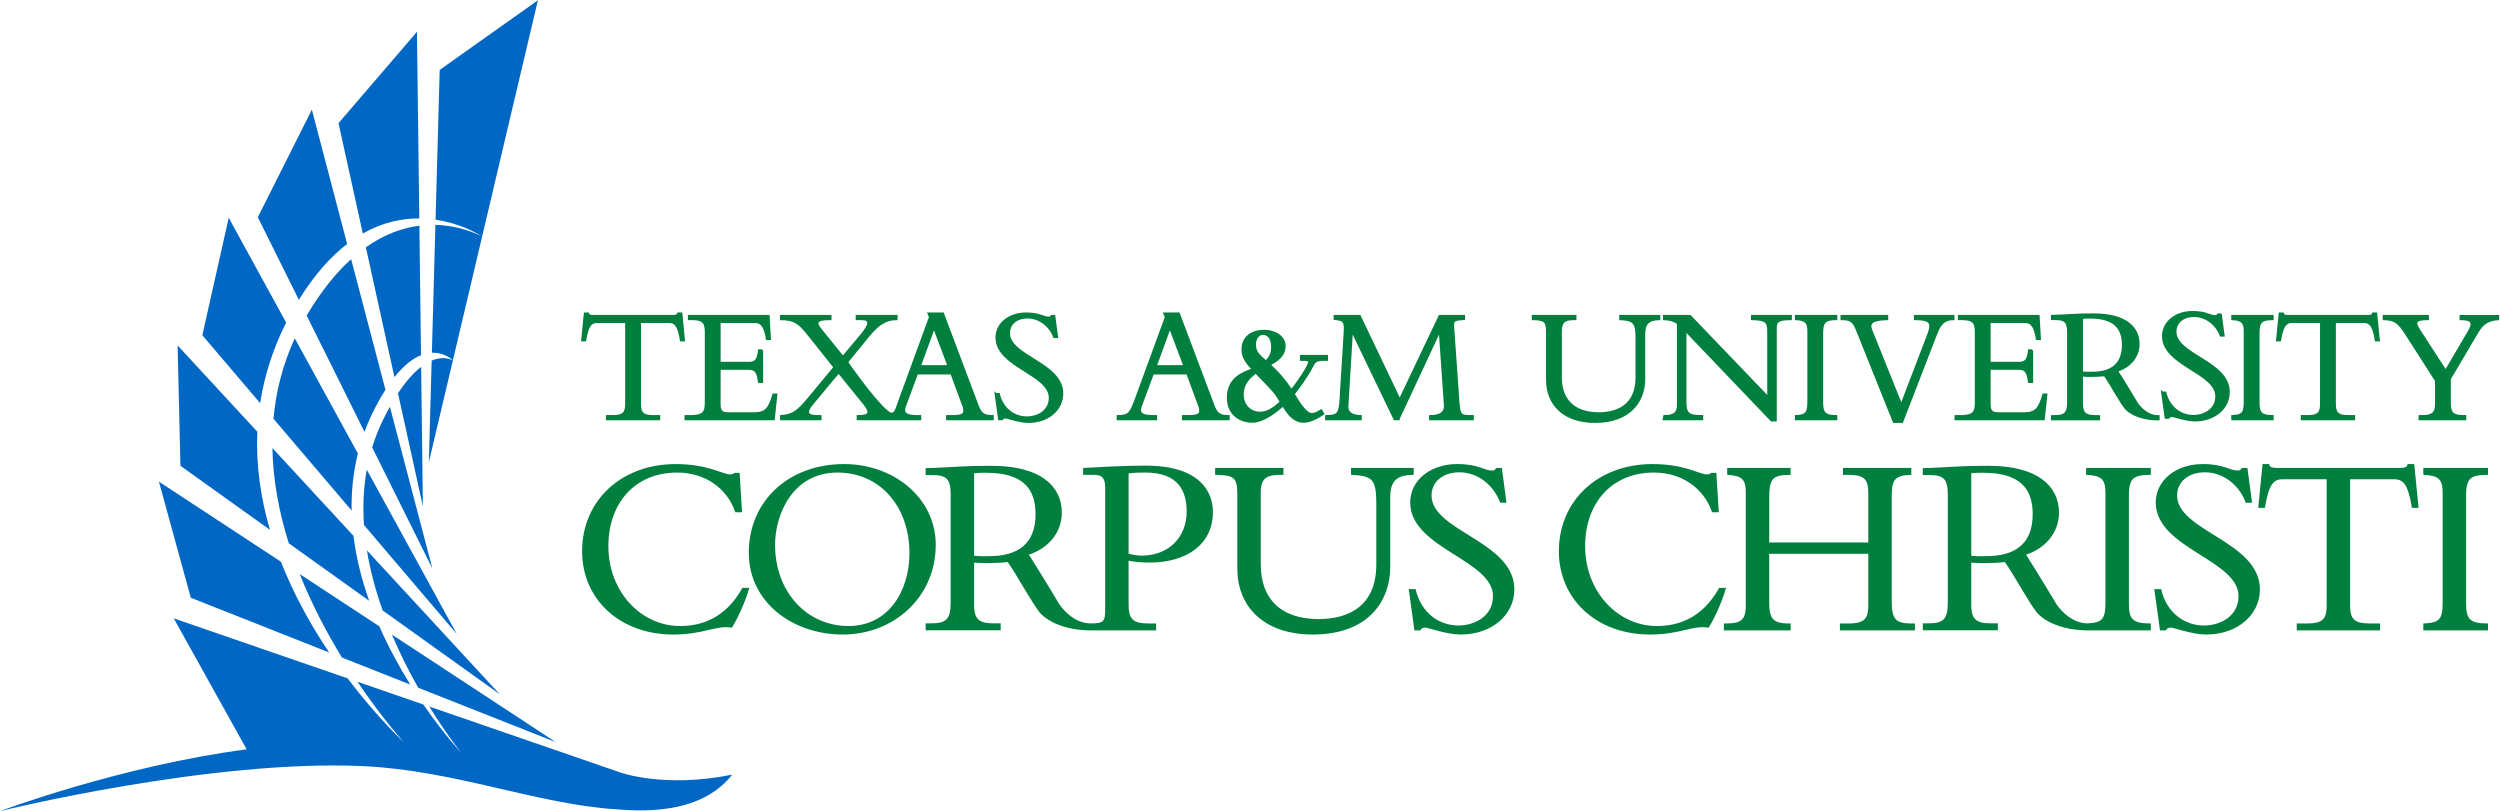 <?xml version="1.0" encoding="UTF-8" standalone="no"?>
<svg xmlns:rdf="http://www.w3.org/1999/02/22-rdf-syntax-ns#" xmlns="http://www.w3.org/2000/svg" xml:space="preserve" height="121.68" viewBox="0 0 375.153 121.682" width="375.15" version="1.1" xmlns:cc="http://creativecommons.org/ns#" xmlns:dc="http://purl.org/dc/elements/1.1/"><defs><clipPath id="b" clipPathUnits="userSpaceOnUse"><path d="m0 198.66h612.29v-198.6h-612.29v198.6z"/></clipPath><clipPath id="a" clipPathUnits="userSpaceOnUse"><path d="m0 198.66h612.29v-198.6h-612.29v198.6z"/></clipPath></defs><g transform="matrix(1.25 0 0 -1.25 -195.03 185.02)"><g style="" transform="matrix(.49 0 0 .49 156.02 50.642)"><g fill="#0067c5"><g fill="#0067c5" clip-path="url(#b)"><path d="m179.38 8.929c-8.04-10.329-23.6-8.795-28.35-8.493-19.43 1.235-39.43 9.522-61.973 10.581-37.322 1.754-89.057-11.017-89.057-11.017s29.83 11.154 60.437 15.133l-17.862 32.092 42.598-14.702c7.419-9.822 13.838-15.702 13.838-15.702s-5.197 5.639-11.42 14.867l16.134-5.568c5.096-7.398 9.314-11.877 9.314-11.877s-3.516 4.327-7.857 11.374l46.64-16.097s10.772-3.997 27.553-0.591zm-47.587 189.73-20.83-88.225c-0.41 0.388-2.288 1.996-5.148 1.867l0.866 31.316c5.445-0.127 9.615-1.904 11.446-2.838-1.8 1.16-5.967 3.325-11.411 4.122l1.014 36.694 24.063 17.064zm-26.031-88.286c2.873 1.208 4.769 0.282 5.195 0.034l-5.882-24.913 0.687 24.879zm-25.105-71.511-33.905 13.411-7.806 28.447 29.881-19.616c3.265-8.316 7.534-15.847 11.83-22.242zm19.865-7.859-16.744 6.624c-3.628 5.935-7.318 12.871-10.332 20.446l19.497-12.799c2.31-5.262 4.97-10.081 7.579-14.271zm35.623-14.091-33.69 13.326c-2.173 3.849-4.409 8.241-6.418 13.002l40.108-26.328zm-69.998 52-21.934 15.692-0.691 29.491 19.531-21.153c-0.364-8.367 0.878-16.452 3.094-24.03zm24.314-17.39-19.702 14.096c-2.333 7.42-3.87 15.295-4.012 23.33l19.858-21.506c0.677-5.52 2.061-10.872 3.856-15.92zm31.944-22.856-28.664 20.509c-1.655 4.685-3.012 9.629-3.835 14.692l32.502-35.201zm-58.662 71.293-14.163 16.63 6.464 28.782 14.065-25.673c-3.341-6.65-5.37-13.26-6.363-19.744zm22.415-26.318-19.153 22.491c0.599 6.573 2.233 13.194 5.222 19.706l15.458-28.221c-1.164-4.688-1.619-9.373-1.527-13.981zm25.757-30.244-22.733 26.694c-0.308 4.501-0.133 9.05 0.683 13.552l22.05-40.246zm-38.686 81.87-10.051 20.232 13.235 26.363 8.644-32.91c-3.983-3.064-7.993-7.474-11.828-13.685zm16.079-32.36l-14.165 28.511 0.153 0.259c3.517 5.903 7.145 10.307 10.738 13.558l8.408-32.009c-0.792-1.237-1.599-2.63-2.419-4.199-1.062-2.031-1.963-4.073-2.715-6.12zm16.647-33.502-14.765 29.712c0.709 2.312 1.608 4.602 2.719 6.855 0.549 1.112 1.09 2.144 1.623 3.101l10.42-39.668zm-17.057 82.11-5.954 27.04 19.22 22.378 0.571-45.722c-4.224 0.021-8.962-0.923-13.837-3.696zm7.747-35.188-7.003 31.807c4.622 3.269 9.102 4.78 13.115 5.289l0.397-31.715c-1.926-0.773-4.126-2.383-6.509-5.381zm6.972-31.661-6.099 27.696c2.062 3.137 3.974 5.178 5.672 6.483l0.427-34.179" fill-rule="evenodd" fill="#0067c5"/></g></g><path d="m181.54 73.465-0.569 9.162h-0.947c-0.126-0.189-0.443-0.379-1.138-0.379-1.958 0-5.37 2.527-13.332 2.527-13.206 0-22.683-8.846-22.683-21.104 0-11.689 9.224-20.157 22.051-20.157 7.456 0 10.237 2.276 14.28 1.707 1.517 2.464 3.222 6.382 4.044 9.225h-1.2c-4.297-7.645-10.426-9.351-15.418-9.351-9.604 0-17.818 8.403-17.818 19.84 0 10.615 6.571 18.261 17.124 18.261 6.886 0 12.321-3.855 14.406-9.731h1.2zm427.78-27.739c-4.36 0-5.371 1.265-5.371 4.993v26.79c0 4.233 1.391 5.118 5.371 5.118v1.2h-15.354v-1.2c3.538-0.189 4.738-1.137 4.738-4.549v-26.918c0-4.233-0.821-5.244-4.738-5.434v-1.2h15.354v1.2zm-33.786 35.827h10.994c2.527 0 3.665-1.453 4.612-7.013h1.138l-1.011 10.235h-1.201c-0.126-0.758-1.074-0.948-1.959-0.948h-30.391c-0.443 0-0.885 0.064-1.264 0.19s-0.633 0.379-0.695 0.758h-1.201l-1.011-10.235h1.137c0.948 5.56 2.085 7.013 4.613 7.013h10.994v-31.214c0-3.412-1.136-4.613-4.991-4.613h-2.338v-1.2h19.904v1.2h-2.339c-3.854 0-4.991 1.201-4.991 4.613v31.214zm-47.44-27.423l1.326-9.604h1.074c0.253 0.379 0.696 0.695 1.265 0.695 0.884 0 5.307-1.707 8.782-1.707 7.393 0 12.89 4.614 12.89 10.806 0 11.626-20.283 14.027-20.283 22.999 0 3.539 2.907 5.94 7.077 5.94 4.359 0 8.404-2.907 10.173-7.456h1.075l-1.075 8.024h-1.011c-0.379-0.505-0.632-0.631-1.137-0.631-2.212 0-3.286 1.579-8.593 1.579-6.446 0-11.248-3.917-11.248-9.161 0-11.058 20.283-13.839 20.283-22.937 0-4.992-4.487-7.456-8.72-7.456-4.928 0-9.351 3.286-10.678 8.909h-1.2zm-1.391-8.404c-4.359 0-5.37 1.265-5.37 4.993v26.79c0 4.233 1.391 5.118 5.37 5.118v1.2h-15.353v-1.2c3.538-0.189 4.739-1.137 4.739-4.549v-26.918c0-4.233-0.822-5.244-4.739-5.434v-1.2h15.353v1.2zm-68.718 17.566v-12.827c0-3.285-0.885-4.739-4.991-4.739h-1.96v-1.2h17.882v1.2h-0.631c-3.792 0-5.056 1.012-5.056 5.498v26.222c0 3.917 1.011 5.054 4.802 5.181v1.2h-16.238v-1.2h1.201c3.916 0 4.991-1.264 4.991-4.613v-12.448h-24.769v10.995c0 4.866 0.758 6.066 5.245 6.066v1.2h-15.039v-1.2c3.476-0.253 4.55-1.2 4.55-4.486v-27.802c0-3.601-1.264-4.613-4.992-4.613h-0.379v-1.2h15.86v1.2h-0.19c-4.234 0-5.055 1.454-5.055 5.56v12.006h24.769zm-37.141 10.173-0.569 9.162h-0.948c-0.126-0.189-0.442-0.379-1.137-0.379-1.958 0-5.37 2.527-13.332 2.527-13.206 0-22.683-8.846-22.683-21.104 0-11.689 9.224-20.157 22.051-20.157 7.456 0 10.237 2.276 14.28 1.707 1.517 2.464 3.222 6.382 4.044 9.225h-1.201c-4.296-7.645-10.425-9.351-15.417-9.351-9.604 0-17.818 8.403-17.818 19.84 0 10.615 6.571 18.261 17.124 18.261 6.886 0 12.32-3.855 14.406-9.731h1.2zm-89.583 10.362v-1.2c5.245-0.253 6.193-1.327 6.193-7.393v-14.721c0-10.743-7.267-13.712-14.407-13.712-9.414 0-14.407 5.118-14.407 13.648v17.565c0 3.665 1.517 4.613 4.993 4.613h0.568v1.2h-16.238v-1.2c4.296-0.063 5.434-0.696 5.434-4.739v-18.451c0-9.034 6.191-15.923 18.261-15.923 13.711 0 18.702 8.405 18.702 16.24v17.06c0 4.044 1.516 5.75 5.75 5.813v1.2h-14.849zm14.171-29.697 1.327-9.604h1.074c0.252 0.379 0.695 0.695 1.264 0.695 0.884 0 5.307-1.707 8.782-1.707 7.393 0 12.891 4.614 12.891 10.806 0 11.626-20.284 14.027-20.284 22.999 0 3.539 2.907 5.94 7.077 5.94 4.36 0 8.404-2.907 10.174-7.456h1.073l-1.073 8.024h-1.012c-0.379-0.505-0.631-0.631-1.137-0.631-2.211 0-3.285 1.579-8.593 1.579-6.445 0-11.248-3.917-11.248-9.161 0-11.058 20.283-13.839 20.283-22.937 0-4.992-4.486-7.456-8.72-7.456-4.927 0-9.351 3.286-10.677 8.909h-1.201zm-116.42 11.121c0 11.373-10.237 19.524-22.179 19.524-13.459 0-23.126-8.908-23.126-21.483 0-11.816 10.426-19.778 22.81-19.778 12.258 0 22.495 8.974 22.495 21.737zm-5.94-2.085c0-8.973-4.928-18.071-15.228-18.071-10.173 0-18.197 8.34-18.197 20.156 0 7.582 4.422 17.945 15.544 17.945 10.425 0 17.881-8.277 17.881-20.03zm53.191-1.517c1.896-0.379 3.476-0.505 5.371-0.505 9.351 0 15.29 4.676 15.29 12.068 0 4.866-3.032 11.184-16.238 11.184-1.706 0-4.738-0.063-7.835-0.189-3.096-0.126-5.457-0.316-7.227-0.38v-1.2h2.425c2.211 0 2.97-1.01 2.97-3.349v-29.887c0-2.969-0.393-3.656-3.679-3.656v-1.209h15.661v1.2h-1.683c-3.981 0-5.055 1.327-5.055 4.866v11.057zm0 21.294c1.517 0.253 2.907 0.253 4.36 0.253 8.403 0 10.362-4.865 10.362-9.794 0-6.382-4.422-11.057-11.31-11.057-1.201 0-2.591 0.315-3.412 0.504v20.094zm322.93 24.899-6.51 10.047c-1.22 1.872-1.016 2.644 2.157 2.644v0.773h-10.821v-0.773c2.644-0.081 3.579-0.65 5.573-3.783l7.241-11.309v-5.736c0-1.993-0.733-2.929-3.255-2.929h-0.772v-0.773h11.187v0.773h-0.529c-2.482 0-3.255 0.854-3.255 3.011v6.101l6.753 11.432c1.139 1.912 2.32 3.01 5.085 3.213v0.773h-9.193v-0.773c2.603 0 3.376-0.691 2.074-2.928l-5.735-9.763zm-164.13-12.123v22.699c0 1.587 0.651 2.115 3.703 2.115v0.773h-9.52v-0.773c3.254-0.081 3.987-0.528 3.987-3.009v-16.192l-19.161 19.974h-6.387v-0.773c1.424-0.04 2.482-0.366 3.417-1.016v-20.015c0-1.872-0.814-2.726-3.336-2.726l-0.162-0.773h9.437v0.773c-3.457 0-4.108 0.611-4.108 3.54v17.451l21.073-22.048h1.057zm-38.089 25.587v-0.773c3.377-0.162 3.987-0.854 3.987-4.759v-9.478c0-6.916-4.678-8.828-9.276-8.828-6.061 0-9.274 3.295-9.274 8.787v11.309c0 2.36 0.976 2.969 3.213 2.969h0.366v0.773h-10.454v-0.773c2.766-0.04 3.499-0.447 3.499-3.05v-11.879c0-5.817 3.986-10.252 11.756-10.252 8.828 0 12.041 5.411 12.041 10.455v10.984c0 2.603 0.976 3.702 3.702 3.742v0.773h-9.56zm52.917-24.53c-2.807 0-3.457 0.814-3.457 3.214v17.249c0 2.726 0.895 3.294 3.457 3.294v0.773h-9.885v-0.773c2.279-0.121 3.051-0.731 3.051-2.928v-17.33c0-2.726-0.529-3.377-3.051-3.499v-0.773h9.885v0.773zm-217.48 12.245-3.581 9.478-3.457-9.478h7.038zm-26.947-1.505-6.468-7.77c-1.586-1.912-1.465-2.97 1.22-2.97h0.814v-0.773h-9.682v0.773c2.847 0.244 3.946 0.936 6.794 4.353l6.305 7.608-6.305 7.932c-2.522 3.173-3.58 3.783-6.794 3.864v0.773h12.123v-0.773c-3.58 0.041-3.743-0.854-2.482-2.44l5.533-6.834 4.394 5.247c2.44 2.888 2.359 4.027 0.162 4.027h-1.18v0.773h9.764v-0.773c-2.685 0-4.557-1.26-6.916-4.148l-5.207-6.388s6.363-9.18 9.613-11.889c0.069-0.036 0.658-0.712 1.341-0.744 0.938-0.047 1.244 1.501 1.957 3.439l7.404 20.219-0.366 0.895h3.539l8.502-22.578c0.814-2.156 1.668-2.563 3.702-2.563v-0.773h-11.187v0.773h1.058c2.318 0 3.173 0.244 3.173 1.383 0 0.651-0.285 1.262-0.447 1.668l-2.726 7.404h-8.421l-2.359-6.387c-0.285-0.772-0.814-1.993-0.814-2.562 0-1.099 1.058-1.506 3.295-1.506h0.651v-0.773h-15.312v0.773c2.848 0 3.499 0.692 1.424 3.214l-6.102 7.526zm-18.741 5.37h-0.773c-0.203-2.36-0.895-3.051-2.36-3.051h-7.281v10.007h8.584c1.464 0 2.481-0.732 3.009-4.19h0.733l-0.325 5.654h-19.527v-0.773h0.895c2.725 0 3.254-0.976 3.254-3.254v-17.167c0-2.441-0.57-3.336-3.824-3.336h-1.138v-0.773h21.6l0.652 6.062h-0.733c-1.017-3.499-1.871-4.597-4.719-4.597h-6.265c-1.505 0-2.196 0.366-2.196 2.237v8.665h6.875c1.668 0 2.441-0.325 2.766-3.213h0.773v7.729zm57.218-10.7 0.854-6.183h0.692c0.163 0.244 0.448 0.448 0.814 0.448 0.569 0 3.417-1.099 5.654-1.099 4.76 0 8.299 2.971 8.299 6.957 0 7.485-13.059 9.031-13.059 14.807 0 2.278 1.872 3.825 4.556 3.825 2.808 0 5.412-1.872 6.55-4.801h0.692l-0.692 5.166h-0.651c-0.244-0.325-0.406-0.406-0.732-0.406-1.423 0-2.115 1.017-5.532 1.017-4.15 0-7.241-2.523-7.241-5.899 0-7.119 13.058-8.909 13.058-14.767 0-3.214-2.889-4.8-5.614-4.8-3.173 0-6.021 2.115-6.875 5.735h-0.773zm98.672-6.183 10.13 21.718 1.261-18.255c0.162-2.16-1.709-2.69-3.62-2.69v-0.773h10.454v0.773c-2.969 0-3.295 0-3.539 3.749l-1.302 18.46c-0.081 1.385 0.692 1.426 2.685 1.589v0.732h-5.98l-9.764-20.536-9.803 20.536h-6.143v-0.732c2.523-0.163 2.604-0.896 2.441-3.585l-0.976-15.852c-0.204-3.708-0.57-4.361-3.54-4.361v-0.773h8.461v0.773c-1.83 0.082-3.376 0.53-3.253 2.609l1.098 18.336 10.455-21.718h0.935zm-51.723 11.228 2.725-7.404c0.163-0.406 0.448-1.017 0.448-1.668 0-1.139-0.855-1.383-3.173-1.383h-1.058v-0.773h11.187v0.773c-2.035 0-2.889 0.407-3.703 2.563l-8.502 22.578h-3.539l0.367-0.895-7.404-20.219c-1.302-3.539-1.75-3.986-4.394-4.027v-0.773h9.398v0.773h-0.652c-2.237 0-3.295 0.407-3.295 1.506 0 0.569 0.529 1.79 0.814 2.562l2.36 6.387h8.421zm-0.692 1.79h-7.038l3.458 9.478 3.58-9.478zm-133.4 10.821h7.079c1.627 0 2.359-0.935 2.969-4.515h0.733l-0.651 6.59h-0.773c-0.082-0.489-0.692-0.611-1.261-0.611h-19.567c-0.285 0-0.57 0.041-0.814 0.122-0.244 0.082-0.407 0.245-0.447 0.489h-0.773l-0.652-6.59h0.733c0.61 3.58 1.342 4.515 2.969 4.515h7.079v-20.096c0-2.197-0.732-2.97-3.214-2.97h-1.505v-0.773h12.814v0.773h-1.505c-2.482 0-3.214 0.773-3.214 2.97v20.096zm161.94-8.332v-0.948h0.79c0.79 0 1.212-0.106 1.212-0.632s-1.58-3.318-4.319-6.847c-1.949 2.897-3.318 4.372-5.373 6.267 1.58 0.896 3.688 2.107 3.688 4.583 0 2.317-2.371 3.74-5.057 3.74-2.897 0-5.266-1.528-5.266-4.583 0-2.001 1.157-3.371 2.527-4.845-2.475-0.896-6.109-2.213-6.109-6.953s3.897-5.899 5.898-5.899c2.897 0 5.953 2.581 7.638 4.003 0.842-1.422 2.37-4.003 5.004-4.003 1.895 0 3.897 1.317 4.845 1.949l-0.527 0.842c-0.79-0.473-1.475-0.895-2.317-0.895-1.422 0-3.055 2.634-4.425 4.898 0.896 1.159 3.055 3.898 4.688 7.058 0.579 1.106 1.001 1.37 3.476 1.317v0.948h-6.373zm-8.585-1.37c-1.896 1.634-2.686 2.424-2.686 4.214 0 1.37 0.79 2.581 2.001 2.581 0.844 0 2.213-0.685 2.213-3.213 0-1.948-0.791-2.792-1.528-3.582zm-2.475-2.685c4.424-4.53 4.898-5.004 6.11-7.216-1.16-1.053-2.898-2.634-5.058-2.634-2.475 0-4.265 1.844-4.265 4.477 0 3.003 2.212 4.635 3.213 5.373zm158.35-12.103 8.38 21.683c0.976 2.522 2.075 3.498 4.19 3.498v0.773h-9.438v-0.773c2.767 0 3.783-0.487 3.783-1.708 0-0.569-0.243-1.383-0.691-2.522l-6.428-16.801-7.321 18.224c-0.774 1.872 0.121 2.726 3.864 2.807v0.773h-11.188v-0.773c2.482 0 2.97-0.609 3.988-3.173l8.827-22.008h2.034zm31.844 17.534h-0.773c-0.204-2.36-0.895-3.051-2.36-3.051h-7.282v10.007h8.584c1.464 0 2.481-0.732 3.01-4.19h0.733l-0.325 5.654h-19.528v-0.773h0.895c2.726 0 3.255-0.976 3.255-3.254v-17.167c0-2.441-0.57-3.336-3.824-3.336h-1.139v-0.773h21.601l0.651 6.062h-0.732c-1.017-3.499-1.872-4.597-4.719-4.597h-6.265c-1.505 0-2.197 0.366-2.197 2.237v8.665h6.876c1.667 0 2.44-0.325 2.766-3.213h0.773v7.729zm58.927-16.11c-2.807 0-3.458 0.814-3.458 3.214v17.249c0 2.726 0.896 3.294 3.458 3.294v0.773h-9.885v-0.773c2.278-0.121 3.051-0.731 3.051-2.928v-17.33c0-2.726-0.529-3.377-3.051-3.499v-0.773h9.885v0.773zm15.241 23.066h7.078c1.627 0 2.36-0.935 2.969-4.515h0.733l-0.651 6.59h-0.773c-0.081-0.489-0.691-0.611-1.261-0.611h-19.567c-0.285 0-0.57 0.041-0.814 0.122-0.244 0.082-0.407 0.245-0.447 0.489h-0.773l-0.651-6.59h0.732c0.61 3.58 1.342 4.515 2.97 4.515h7.078v-20.096c0-2.197-0.732-2.97-3.214-2.97h-1.505v-0.773h12.814v0.773h-1.504c-2.482 0-3.214 0.773-3.214 2.97v20.096zm-320.34-56.875c5.064 1.558 8.204 5.488 8.204 10.156 0 6.432-5.247 11.225-16.941 11.225-4.109 0-5.372-0.062-7.964-0.189-2.591-0.126-6.448-0.379-7.965-0.379v-1.198h1.391c3.666 0 4.74-1.134 4.74-5.045v-26.55c0-4.225-1.327-5.234-5.057-5.234h-1.074v-1.199h17.889v1.199h-1.454c-3.539 0-5.057 0.945-5.057 4.729v10.658c1.011-0.063 1.833-0.126 3.224-0.126 1.695 0 3.727 0.06 5.381 0.276 0.552-0.824 1.192-1.737 1.801-2.747l3.041-5.048c1.084-1.799 2.033-3.333 3.045-4.657 0 0 3.248-4.32 12.598-4.32l-0.008 1.213c-5.007-0.154-8.16 4.803-8.16 4.803s-4.668 7.809-7.634 12.433zm-13.288 20.057c1.138 0.126 1.959 0.126 3.16 0.126 9.735 0 12.39-4.541 12.39-10.405 0-7.569-4.615-10.532-11.631-10.532-1.453 0-2.401-0.063-3.919 0.125v20.686zm257.59-20.057c5.065 1.558 8.204 5.488 8.204 10.156 0 6.432-5.247 11.225-16.941 11.225-4.108 0-5.372-0.062-7.963-0.189-2.592-0.126-6.448-0.379-7.965-0.379v-1.198h1.391c3.666 0 4.74-1.134 4.74-5.045v-26.55c0-4.225-1.327-5.234-5.057-5.234h-1.074v-1.199h17.888v1.199h-1.453c-3.54 0-5.057 0.945-5.057 4.729v10.658c1.011-0.063 1.833-0.126 3.224-0.126 1.695 0 3.727 0.06 5.381 0.276 0.551-0.824 1.192-1.737 1.801-2.747l3.04-5.048c1.084-1.799 2.035-3.333 3.046-4.657 0 0 3.247-4.32 12.597-4.32l-0.007 1.213c-5.008-0.154-8.16 4.803-8.16 4.803s-4.668 7.809-7.635 12.433zm-13.287 20.057c1.137 0.126 1.959 0.126 3.16 0.126 9.735 0 12.39-4.541 12.39-10.405 0-7.569-4.615-10.532-11.631-10.532-1.454 0-2.402-0.063-3.919 0.125v20.686zm47.02 19.525 0.854-6.183h0.692c0.163 0.244 0.447 0.448 0.814 0.448 0.569 0 3.417-1.099 5.654-1.099 4.76 0 8.299 2.97 8.299 6.956 0 7.486-13.059 9.032-13.059 14.808 0 2.278 1.872 3.825 4.556 3.825 2.807 0 5.411-1.872 6.55-4.801h0.692l-0.692 5.167h-0.651c-0.244-0.326-0.407-0.407-0.732-0.407-1.424 0-2.115 1.016-5.533 1.016-4.149 0-7.241-2.522-7.241-5.898 0-7.119 13.058-8.909 13.058-14.767 0-3.213-2.888-4.8-5.613-4.8-3.173 0-6.021 2.115-6.875 5.735h-0.773zm-11.077 5.336c3.27 1.006 5.296 3.544 5.296 6.557 0 4.153-3.387 7.248-10.937 7.248-2.653 0-3.469-0.041-5.142-0.122s-4.163-0.245-5.142-0.245v-0.773h0.898c2.366 0 3.06-0.733 3.06-3.257v-17.142c0-2.729-0.857-3.38-3.265-3.38h-0.693v-0.774h11.55v0.774h-0.939c-2.286 0-3.265 0.61-3.265 3.054v6.881c0.653-0.041 1.183-0.081 2.081-0.081 1.095 0 2.407 0.038 3.474 0.177 0.357-0.531 0.771-1.121 1.163-1.773l1.964-3.259c0.699-1.162 1.313-2.152 1.966-3.007 0 0 2.097-2.789 8.133-2.789l-0.005 0.783c-3.233-0.1-5.268 3.101-5.268 3.101s-3.014 5.042-4.929 8.027zm-8.579 12.95c0.734 0.082 1.265 0.082 2.04 0.082 6.285 0 7.999-2.932 7.999-6.719 0-4.886-2.979-6.8-7.509-6.8-0.938 0-1.551-0.04-2.53 0.082v13.355" fill-rule="evenodd" fill="#069455"/><g stroke="#007f3e" fill="#007f3e"><g clip-path="url(#a)" stroke="#007f3e" fill="#007f3e"><path d="m181.54 73.465-0.569 9.162h-0.947c-0.126-0.189-0.443-0.379-1.138-0.379-1.958 0-5.37 2.527-13.332 2.527-13.206 0-22.683-8.846-22.683-21.104 0-11.689 9.224-20.157 22.051-20.157 7.456 0 10.237 2.276 14.28 1.707 1.517 2.464 3.222 6.382 4.044 9.225h-1.2c-4.297-7.645-10.426-9.351-15.418-9.351-9.604 0-17.818 8.403-17.818 19.84 0 10.615 6.571 18.261 17.124 18.261 6.886 0 12.321-3.855 14.406-9.731h1.2zm427.78-27.739c-4.36 0-5.371 1.265-5.371 4.993v26.79c0 4.233 1.391 5.118 5.371 5.118v1.2h-15.354v-1.2c3.538-0.189 4.738-1.137 4.738-4.549v-26.918c0-4.233-0.821-5.244-4.738-5.434v-1.2h15.354v1.2zm-33.786 35.827h10.994c2.527 0 3.665-1.453 4.612-7.013h1.138l-1.011 10.235h-1.201c-0.126-0.758-1.074-0.948-1.959-0.948h-30.391c-0.443 0-0.885 0.064-1.264 0.19s-0.633 0.379-0.695 0.758h-1.201l-1.011-10.235h1.137c0.948 5.56 2.085 7.013 4.613 7.013h10.994v-31.214c0-3.412-1.136-4.613-4.991-4.613h-2.338v-1.2h19.904v1.2h-2.339c-3.854 0-4.991 1.201-4.991 4.613v31.214zm-47.44-27.423l1.326-9.604h1.074c0.253 0.379 0.696 0.695 1.265 0.695 0.884 0 5.307-1.707 8.782-1.707 7.393 0 12.89 4.614 12.89 10.806 0 11.626-20.283 14.027-20.283 22.999 0 3.539 2.907 5.94 7.077 5.94 4.359 0 8.404-2.907 10.173-7.456h1.075l-1.075 8.024h-1.011c-0.379-0.505-0.632-0.631-1.137-0.631-2.212 0-3.286 1.579-8.593 1.579-6.446 0-11.248-3.917-11.248-9.161 0-11.058 20.283-13.839 20.283-22.937 0-4.992-4.487-7.456-8.72-7.456-4.928 0-9.351 3.286-10.678 8.909h-1.2zm-1.391-8.404c-4.359 0-5.37 1.265-5.37 4.993v26.79c0 4.233 1.391 5.118 5.37 5.118v1.2h-15.353v-1.2c3.538-0.189 4.739-1.137 4.739-4.549v-26.918c0-4.233-0.822-5.244-4.739-5.434v-1.2h15.353v1.2zm-68.718 17.566v-12.827c0-3.285-0.885-4.739-4.991-4.739h-1.96v-1.2h17.882v1.2h-0.631c-3.792 0-5.056 1.012-5.056 5.498v26.222c0 3.917 1.011 5.054 4.802 5.181v1.2h-16.238v-1.2h1.201c3.916 0 4.991-1.264 4.991-4.613v-12.448h-24.769v10.995c0 4.866 0.758 6.066 5.245 6.066v1.2h-15.039v-1.2c3.476-0.253 4.55-1.2 4.55-4.486v-27.802c0-3.601-1.264-4.613-4.992-4.613h-0.379v-1.2h15.86v1.2h-0.19c-4.234 0-5.055 1.454-5.055 5.56v12.006h24.769zm-37.141 10.173-0.569 9.162h-0.948c-0.126-0.189-0.442-0.379-1.137-0.379-1.958 0-5.37 2.527-13.332 2.527-13.206 0-22.683-8.846-22.683-21.104 0-11.689 9.224-20.157 22.051-20.157 7.456 0 10.237 2.276 14.28 1.707 1.517 2.464 3.222 6.382 4.044 9.225h-1.201c-4.296-7.645-10.425-9.351-15.417-9.351-9.604 0-17.818 8.403-17.818 19.84 0 10.615 6.571 18.261 17.124 18.261 6.886 0 12.32-3.855 14.406-9.731h1.2zm-89.583 10.362v-1.2c5.245-0.253 6.193-1.327 6.193-7.393v-14.721c0-10.743-7.267-13.712-14.407-13.712-9.414 0-14.407 5.118-14.407 13.648v17.565c0 3.665 1.517 4.613 4.993 4.613h0.568v1.2h-16.238v-1.2c4.296-0.063 5.434-0.696 5.434-4.739v-18.451c0-9.034 6.191-15.923 18.261-15.923 13.711 0 18.702 8.405 18.702 16.24v17.06c0 4.044 1.516 5.75 5.75 5.813v1.2h-14.849zm14.171-29.697 1.327-9.604h1.074c0.252 0.379 0.695 0.695 1.264 0.695 0.884 0 5.307-1.707 8.782-1.707 7.393 0 12.891 4.614 12.891 10.806 0 11.626-20.284 14.027-20.284 22.999 0 3.539 2.907 5.94 7.077 5.94 4.36 0 8.404-2.907 10.174-7.456h1.073l-1.073 8.024h-1.012c-0.379-0.505-0.631-0.631-1.137-0.631-2.211 0-3.285 1.579-8.593 1.579-6.445 0-11.248-3.917-11.248-9.161 0-11.058 20.283-13.839 20.283-22.937 0-4.992-4.486-7.456-8.72-7.456-4.927 0-9.351 3.286-10.677 8.909h-1.201zm-116.42 11.121c0 11.373-10.237 19.524-22.179 19.524-13.459 0-23.126-8.908-23.126-21.483 0-11.816 10.426-19.778 22.81-19.778 12.258 0 22.495 8.974 22.495 21.737zm-5.94-2.085c0-8.973-4.928-18.071-15.228-18.071-10.173 0-18.197 8.34-18.197 20.156 0 7.582 4.422 17.945 15.544 17.945 10.425 0 17.881-8.277 17.881-20.03zm53.191-1.517c1.896-0.379 3.476-0.505 5.371-0.505 9.351 0 15.29 4.676 15.29 12.068 0 4.866-3.032 11.184-16.238 11.184-1.706 0-4.738-0.063-7.835-0.189-3.096-0.126-5.457-0.316-7.227-0.38v-1.2h2.425c2.211 0 2.97-1.01 2.97-3.349v-29.887c0-2.969-0.393-3.656-3.679-3.656v-1.209h15.661v1.2h-1.683c-3.981 0-5.055 1.327-5.055 4.866v11.057zm0 21.294c1.517 0.253 2.907 0.253 4.36 0.253 8.403 0 10.362-4.865 10.362-9.794 0-6.382-4.422-11.057-11.31-11.057-1.201 0-2.591 0.315-3.412 0.504v20.094zm322.93 24.899-6.51 10.047c-1.22 1.872-1.016 2.644 2.157 2.644v0.773h-10.821v-0.773c2.644-0.081 3.579-0.65 5.573-3.783l7.241-11.309v-5.736c0-1.993-0.733-2.929-3.255-2.929h-0.772v-0.773h11.187v0.773h-0.529c-2.482 0-3.255 0.854-3.255 3.011v6.101l6.753 11.432c1.139 1.912 2.32 3.01 5.085 3.213v0.773h-9.193v-0.773c2.603 0 3.376-0.691 2.074-2.928l-5.735-9.763zm-164.13-12.123v22.699c0 1.587 0.651 2.115 3.703 2.115v0.773h-9.52v-0.773c3.254-0.081 3.987-0.528 3.987-3.009v-16.192l-19.161 19.974h-6.387v-0.773c1.424-0.04 2.482-0.366 3.417-1.016v-20.015c0-1.872-0.814-2.726-3.336-2.726l-0.162-0.773h9.437v0.773c-3.457 0-4.108 0.611-4.108 3.54v17.451l21.073-22.048h1.057zm-38.089 25.587v-0.773c3.377-0.162 3.987-0.854 3.987-4.759v-9.478c0-6.916-4.678-8.828-9.276-8.828-6.061 0-9.274 3.295-9.274 8.787v11.309c0 2.36 0.976 2.969 3.213 2.969h0.366v0.773h-10.454v-0.773c2.766-0.04 3.499-0.447 3.499-3.05v-11.879c0-5.817 3.986-10.252 11.756-10.252 8.828 0 12.041 5.411 12.041 10.455v10.984c0 2.603 0.976 3.702 3.702 3.742v0.773h-9.56zm52.917-24.53c-2.807 0-3.457 0.814-3.457 3.214v17.249c0 2.726 0.895 3.294 3.457 3.294v0.773h-9.885v-0.773c2.279-0.121 3.051-0.731 3.051-2.928v-17.33c0-2.726-0.529-3.377-3.051-3.499v-0.773h9.885v0.773zm-217.48 12.245-3.581 9.478-3.457-9.478h7.038zm-26.947-1.505-6.468-7.77c-1.586-1.912-1.465-2.97 1.22-2.97h0.814v-0.773h-9.682v0.773c2.847 0.244 3.946 0.936 6.794 4.353l6.305 7.608-6.305 7.932c-2.522 3.173-3.58 3.783-6.794 3.864v0.773h12.123v-0.773c-3.58 0.041-3.743-0.854-2.482-2.44l5.533-6.834 4.394 5.247c2.44 2.888 2.359 4.027 0.162 4.027h-1.18v0.773h9.764v-0.773c-2.685 0-4.557-1.26-6.916-4.148l-5.207-6.388s6.363-9.18 9.613-11.889c0.069-0.036 0.658-0.712 1.341-0.744 0.938-0.047 1.244 1.501 1.957 3.439l7.404 20.219-0.366 0.895h3.539l8.502-22.578c0.814-2.156 1.668-2.563 3.702-2.563v-0.773h-11.187v0.773h1.058c2.318 0 3.173 0.244 3.173 1.383 0 0.651-0.285 1.262-0.447 1.668l-2.726 7.404h-8.421l-2.359-6.387c-0.285-0.772-0.814-1.993-0.814-2.562 0-1.099 1.058-1.506 3.295-1.506h0.651v-0.773h-15.312v0.773c2.848 0 3.499 0.692 1.424 3.214l-6.102 7.526zm-18.741 5.37h-0.773c-0.203-2.36-0.895-3.051-2.36-3.051h-7.281v10.007h8.584c1.464 0 2.481-0.732 3.009-4.19h0.733l-0.325 5.654h-19.527v-0.773h0.895c2.725 0 3.254-0.976 3.254-3.254v-17.167c0-2.441-0.57-3.336-3.824-3.336h-1.138v-0.773h21.6l0.652 6.062h-0.733c-1.017-3.499-1.871-4.597-4.719-4.597h-6.265c-1.505 0-2.196 0.366-2.196 2.237v8.665h6.875c1.668 0 2.441-0.325 2.766-3.213h0.773v7.729zm57.218-10.7 0.854-6.183h0.692c0.163 0.244 0.448 0.448 0.814 0.448 0.569 0 3.417-1.099 5.654-1.099 4.76 0 8.299 2.971 8.299 6.957 0 7.485-13.059 9.031-13.059 14.807 0 2.278 1.872 3.825 4.556 3.825 2.808 0 5.412-1.872 6.55-4.801h0.692l-0.692 5.166h-0.651c-0.244-0.325-0.406-0.406-0.732-0.406-1.423 0-2.115 1.017-5.532 1.017-4.15 0-7.241-2.523-7.241-5.899 0-7.119 13.058-8.909 13.058-14.767 0-3.214-2.889-4.8-5.614-4.8-3.173 0-6.021 2.115-6.875 5.735h-0.773zm98.672-6.183 10.13 21.718 1.261-18.255c0.162-2.16-1.709-2.69-3.62-2.69v-0.773h10.454v0.773c-2.969 0-3.295 0-3.539 3.749l-1.302 18.46c-0.081 1.385 0.692 1.426 2.685 1.589v0.732h-5.98l-9.764-20.536-9.803 20.536h-6.143v-0.732c2.523-0.163 2.604-0.896 2.441-3.585l-0.976-15.852c-0.204-3.708-0.57-4.361-3.54-4.361v-0.773h8.461v0.773c-1.83 0.082-3.376 0.53-3.253 2.609l1.098 18.336 10.455-21.718h0.935zm-51.723 11.228 2.725-7.404c0.163-0.406 0.448-1.017 0.448-1.668 0-1.139-0.855-1.383-3.173-1.383h-1.058v-0.773h11.187v0.773c-2.035 0-2.889 0.407-3.703 2.563l-8.502 22.578h-3.539l0.367-0.895-7.404-20.219c-1.302-3.539-1.75-3.986-4.394-4.027v-0.773h9.398v0.773h-0.652c-2.237 0-3.295 0.407-3.295 1.506 0 0.569 0.529 1.79 0.814 2.562l2.36 6.387h8.421zm-0.692 1.79h-7.038l3.458 9.478 3.58-9.478zm-133.4 10.821h7.079c1.627 0 2.359-0.935 2.969-4.515h0.733l-0.651 6.59h-0.773c-0.082-0.489-0.692-0.611-1.261-0.611h-19.567c-0.285 0-0.57 0.041-0.814 0.122-0.244 0.082-0.407 0.245-0.447 0.489h-0.773l-0.652-6.59h0.733c0.61 3.58 1.342 4.515 2.969 4.515h7.079v-20.096c0-2.197-0.732-2.97-3.214-2.97h-1.505v-0.773h12.814v0.773h-1.505c-2.482 0-3.214 0.773-3.214 2.97v20.096zm161.94-8.332v-0.948h0.79c0.79 0 1.212-0.106 1.212-0.632s-1.58-3.318-4.319-6.847c-1.949 2.897-3.318 4.372-5.373 6.267 1.58 0.896 3.688 2.107 3.688 4.583 0 2.317-2.371 3.74-5.057 3.74-2.897 0-5.266-1.528-5.266-4.583 0-2.001 1.157-3.371 2.527-4.845-2.475-0.896-6.109-2.213-6.109-6.953s3.897-5.899 5.898-5.899c2.897 0 5.953 2.581 7.638 4.003 0.842-1.422 2.37-4.003 5.004-4.003 1.895 0 3.897 1.317 4.845 1.949l-0.527 0.842c-0.79-0.473-1.475-0.895-2.317-0.895-1.422 0-3.055 2.634-4.425 4.898 0.896 1.159 3.055 3.898 4.688 7.058 0.579 1.106 1.001 1.37 3.476 1.317v0.948h-6.373zm-8.585-1.37c-1.896 1.634-2.686 2.424-2.686 4.214 0 1.37 0.79 2.581 2.001 2.581 0.844 0 2.213-0.685 2.213-3.213 0-1.948-0.791-2.792-1.528-3.582zm-2.475-2.685c4.424-4.53 4.898-5.004 6.11-7.216-1.16-1.053-2.898-2.634-5.058-2.634-2.475 0-4.265 1.844-4.265 4.477 0 3.003 2.212 4.635 3.213 5.373zm158.35-12.103 8.38 21.683c0.976 2.522 2.075 3.498 4.19 3.498v0.773h-9.438v-0.773c2.767 0 3.783-0.487 3.783-1.708 0-0.569-0.243-1.383-0.691-2.522l-6.428-16.801-7.321 18.224c-0.774 1.872 0.121 2.726 3.864 2.807v0.773h-11.188v-0.773c2.482 0 2.97-0.609 3.988-3.173l8.827-22.008h2.034zm31.844 17.534h-0.773c-0.204-2.36-0.895-3.051-2.36-3.051h-7.282v10.007h8.584c1.464 0 2.481-0.732 3.01-4.19h0.733l-0.325 5.654h-19.528v-0.773h0.895c2.726 0 3.255-0.976 3.255-3.254v-17.167c0-2.441-0.57-3.336-3.824-3.336h-1.139v-0.773h21.601l0.651 6.062h-0.732c-1.017-3.499-1.872-4.597-4.719-4.597h-6.265c-1.505 0-2.197 0.366-2.197 2.237v8.665h6.876c1.667 0 2.44-0.325 2.766-3.213h0.773v7.729zm58.927-16.11c-2.807 0-3.458 0.814-3.458 3.214v17.249c0 2.726 0.896 3.294 3.458 3.294v0.773h-9.885v-0.773c2.278-0.121 3.051-0.731 3.051-2.928v-17.33c0-2.726-0.529-3.377-3.051-3.499v-0.773h9.885v0.773zm15.241 23.066h7.078c1.627 0 2.36-0.935 2.969-4.515h0.733l-0.651 6.59h-0.773c-0.081-0.489-0.691-0.611-1.261-0.611h-19.567c-0.285 0-0.57 0.041-0.814 0.122-0.244 0.082-0.407 0.245-0.447 0.489h-0.773l-0.651-6.59h0.732c0.61 3.58 1.342 4.515 2.97 4.515h7.078v-20.096c0-2.197-0.732-2.97-3.214-2.97h-1.505v-0.773h12.814v0.773h-1.504c-2.482 0-3.214 0.773-3.214 2.97v20.096zm-320.34-56.875c5.064 1.558 8.204 5.488 8.204 10.156 0 6.432-5.247 11.225-16.941 11.225-4.109 0-5.372-0.062-7.964-0.189-2.591-0.126-6.448-0.379-7.965-0.379v-1.198h1.391c3.666 0 4.74-1.134 4.74-5.045v-26.55c0-4.225-1.327-5.234-5.057-5.234h-1.074v-1.199h17.889v1.199h-1.454c-3.539 0-5.057 0.945-5.057 4.729v10.658c1.011-0.063 1.833-0.126 3.224-0.126 1.695 0 3.727 0.06 5.381 0.276 0.552-0.824 1.192-1.737 1.801-2.747l3.041-5.048c1.084-1.799 2.033-3.333 3.045-4.657 0 0 3.248-4.32 12.598-4.32l-0.008 1.213c-5.007-0.154-8.16 4.803-8.16 4.803s-4.668 7.809-7.634 12.433zm-13.288 20.057c1.138 0.126 1.959 0.126 3.16 0.126 9.735 0 12.39-4.541 12.39-10.405 0-7.569-4.615-10.532-11.631-10.532-1.453 0-2.401-0.063-3.919 0.125v20.686zm257.59-20.057c5.065 1.558 8.204 5.488 8.204 10.156 0 6.432-5.247 11.225-16.941 11.225-4.108 0-5.372-0.062-7.963-0.189-2.592-0.126-6.448-0.379-7.965-0.379v-1.198h1.391c3.666 0 4.74-1.134 4.74-5.045v-26.55c0-4.225-1.327-5.234-5.057-5.234h-1.074v-1.199h17.888v1.199h-1.453c-3.54 0-5.057 0.945-5.057 4.729v10.658c1.011-0.063 1.833-0.126 3.224-0.126 1.695 0 3.727 0.06 5.381 0.276 0.551-0.824 1.192-1.737 1.801-2.747l3.04-5.048c1.084-1.799 2.035-3.333 3.046-4.657 0 0 3.247-4.32 12.597-4.32l-0.007 1.213c-5.008-0.154-8.16 4.803-8.16 4.803s-4.668 7.809-7.635 12.433zm-13.287 20.057c1.137 0.126 1.959 0.126 3.16 0.126 9.735 0 12.39-4.541 12.39-10.405 0-7.569-4.615-10.532-11.631-10.532-1.454 0-2.402-0.063-3.919 0.125v20.686zm47.02 19.525 0.854-6.183h0.692c0.163 0.244 0.447 0.448 0.814 0.448 0.569 0 3.417-1.099 5.654-1.099 4.76 0 8.299 2.97 8.299 6.956 0 7.486-13.059 9.032-13.059 14.808 0 2.278 1.872 3.825 4.556 3.825 2.807 0 5.411-1.872 6.55-4.801h0.692l-0.692 5.167h-0.651c-0.244-0.326-0.407-0.407-0.732-0.407-1.424 0-2.115 1.016-5.533 1.016-4.149 0-7.241-2.522-7.241-5.898 0-7.119 13.058-8.909 13.058-14.767 0-3.213-2.888-4.8-5.613-4.8-3.173 0-6.021 2.115-6.875 5.735h-0.773zm-11.077 5.336c3.27 1.006 5.296 3.544 5.296 6.557 0 4.153-3.387 7.248-10.937 7.248-2.653 0-3.469-0.041-5.142-0.122s-4.163-0.245-5.142-0.245v-0.773h0.898c2.366 0 3.06-0.733 3.06-3.257v-17.142c0-2.729-0.857-3.38-3.265-3.38h-0.693v-0.774h11.55v0.774h-0.939c-2.286 0-3.265 0.61-3.265 3.054v6.881c0.653-0.041 1.183-0.081 2.081-0.081 1.095 0 2.407 0.038 3.474 0.177 0.357-0.531 0.771-1.121 1.163-1.773l1.964-3.259c0.699-1.162 1.313-2.152 1.966-3.007 0 0 2.097-2.789 8.133-2.789l-0.005 0.783c-3.233-0.1-5.268 3.101-5.268 3.101s-3.014 5.042-4.929 8.027zm-8.579 12.95c0.734 0.082 1.265 0.082 2.04 0.082 6.285 0 7.999-2.932 7.999-6.719 0-4.886-2.979-6.8-7.509-6.8-0.938 0-1.551-0.04-2.53 0.082v13.355z" stroke="#007f3e" stroke-miterlimit="3.864" stroke-width=".5" fill="#007f3e"/></g></g></g></g></svg>
